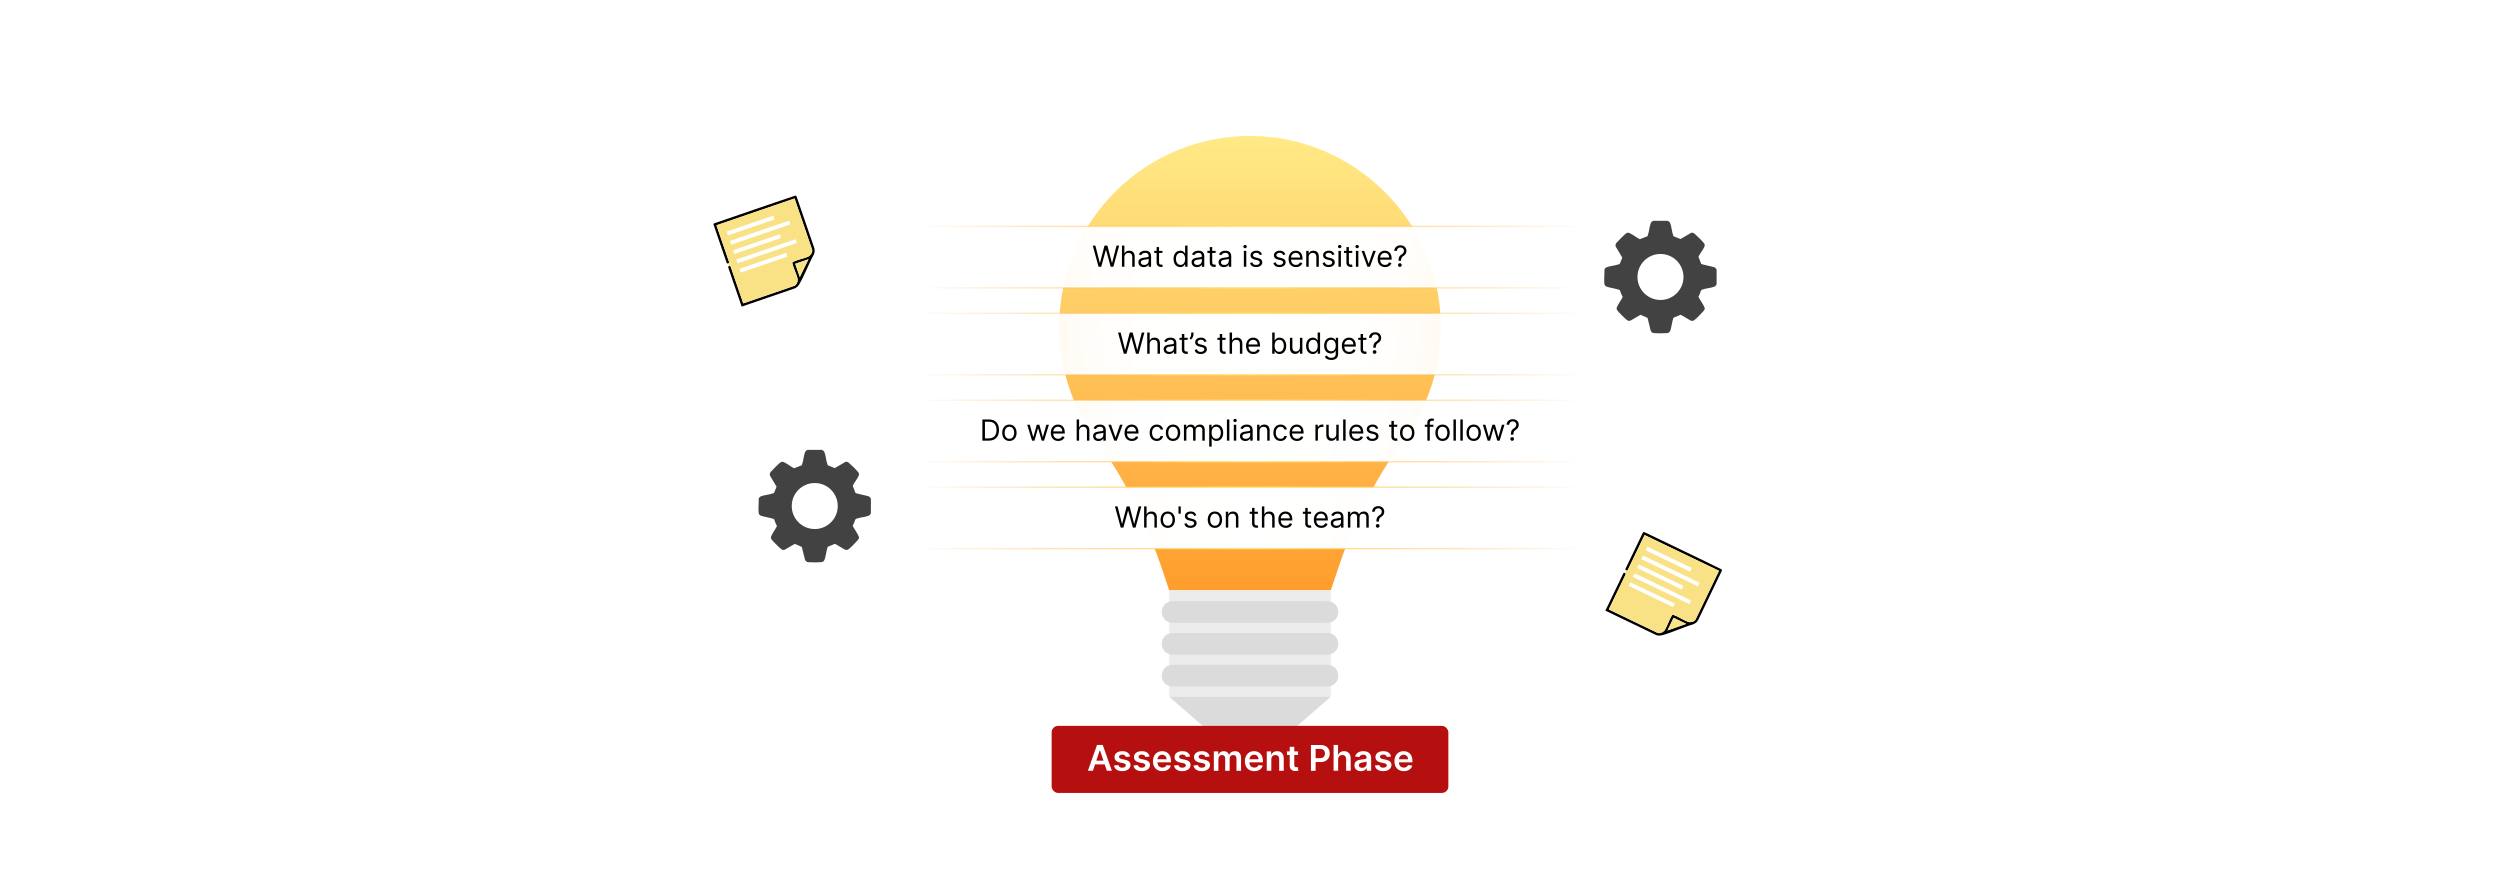 <?xml version="1.0" encoding="UTF-8"?>
<svg id="Layer_1" data-name="Layer 1" xmlns="http://www.w3.org/2000/svg" xmlns:xlink="http://www.w3.org/1999/xlink" viewBox="0 0 860 300">
  <defs>
    <linearGradient id="linear-gradient" x1="430" y1="44.873" x2="430" y2="206.819" gradientUnits="userSpaceOnUse">
      <stop offset="0" stop-color="#ffeb88"/>
      <stop offset="1" stop-color="#ff9b2a"/>
    </linearGradient>
    <radialGradient id="radial-gradient" cx="430" cy="88.446" fx="430" fy="88.446" r="95.968" gradientTransform="translate(-84.251) scale(1.196 1)" gradientUnits="userSpaceOnUse">
      <stop offset="0" stop-color="#fff"/>
      <stop offset=".351" stop-color="#fff" stop-opacity=".992"/>
      <stop offset=".486" stop-color="#fff" stop-opacity=".965"/>
      <stop offset=".585" stop-color="#fff" stop-opacity=".918"/>
      <stop offset=".665" stop-color="#fff" stop-opacity=".85"/>
      <stop offset=".735" stop-color="#fff" stop-opacity=".762"/>
      <stop offset=".796" stop-color="#fff" stop-opacity=".653"/>
      <stop offset=".853" stop-color="#fff" stop-opacity=".524"/>
      <stop offset=".904" stop-color="#fff" stop-opacity=".373"/>
      <stop offset=".952" stop-color="#fff" stop-opacity=".204"/>
      <stop offset=".996" stop-color="#fff" stop-opacity=".021"/>
      <stop offset="1" stop-color="#fff" stop-opacity="0"/>
    </radialGradient>
    <radialGradient id="radial-gradient-2" cx="430" cy="88.446" fx="430" fy="88.446" r="77.134" gradientTransform="translate(-212.519) scale(1.494 1)" gradientUnits="userSpaceOnUse">
      <stop offset="0" stop-color="#ffeb88"/>
      <stop offset="1" stop-color="#ff9b2a" stop-opacity="0"/>
    </radialGradient>
    <radialGradient id="radial-gradient-3" cy="118.353" fy="118.353" xlink:href="#radial-gradient"/>
    <radialGradient id="radial-gradient-4" cy="118.353" fy="118.353" xlink:href="#radial-gradient-2"/>
    <radialGradient id="radial-gradient-5" cy="148.26" fy="148.26" xlink:href="#radial-gradient"/>
    <radialGradient id="radial-gradient-6" cy="148.26" fy="148.26" xlink:href="#radial-gradient-2"/>
    <radialGradient id="radial-gradient-7" cy="178.167" fy="178.167" xlink:href="#radial-gradient"/>
    <radialGradient id="radial-gradient-8" cy="178.167" fy="178.167" xlink:href="#radial-gradient-2"/>
  </defs>
  <rect y="0" width="860" height="300" fill="#fff"/>
  <g>
    <g>
      <g>
        <g>
          <path d="M495.6,110.239c.494,15.362-4.295,29.593-12.687,41.005-9.822,13.355-17.247,28.317-22.503,44.04l-2.602,7.782h-55.615l-2.18-6.521c-5.433-16.249-13.058-31.732-23.134-45.59-7.87-10.824-12.514-24.147-12.514-38.553,0-36.536,29.856-66.107,66.508-65.633,34.905.452,63.605,28.579,64.727,63.469Z" fill="url(#linear-gradient)"/>
          <rect x="402.192" y="203.066" width="55.615" height="36.594" fill="#ececec"/>
          <polygon points="444.636 251.138 415.364 251.138 402.192 239.66 457.808 239.66 444.636 251.138" fill="#dbdbdb"/>
          <path d="M434.539,261.236h-9.077c-5.577,0-10.098-4.521-10.098-10.098h29.273c0,5.577-4.521,10.098-10.098,10.098Z" fill="#cdcdcd"/>
          <path d="M456.657,214.259h-53.314c-2.061,0-3.732-1.671-3.732-3.732h0c0-2.061,1.671-3.732,3.732-3.732h53.314c2.061,0,3.732,1.671,3.732,3.732h0c0,2.061-1.671,3.732-3.732,3.732Z" fill="#dbdbdb"/>
          <path d="M456.657,225.204h-53.314c-2.061,0-3.732-1.671-3.732-3.732h0c0-2.061,1.671-3.732,3.732-3.732h53.314c2.061,0,3.732,1.671,3.732,3.732h0c0,2.061-1.671,3.732-3.732,3.732Z" fill="#dbdbdb"/>
          <path d="M456.657,236.15h-53.314c-2.061,0-3.732-1.671-3.732-3.732h0c0-2.061,1.671-3.732,3.732-3.732h53.314c2.061,0,3.732,1.671,3.732,3.732h0c0,2.061-1.671,3.732-3.732,3.732Z" fill="#dbdbdb"/>
        </g>
        <g>
          <rect x="268.182" y="77.873" width="323.637" height="21.146" fill="url(#radial-gradient)" stroke="url(#radial-gradient-2)" stroke-miterlimit="10" stroke-width=".5"/>
          <g>
            <path d="M375.909,84.485h.896l1.522,5.931h.071l1.55-5.931h.996l1.55,5.931h.071l1.522-5.931h.896l-1.991,7.281h-.91l-1.607-5.803h-.057l-1.607,5.803h-.91l-1.991-7.281Z"/>
            <path d="M386.791,91.767h-.839v-7.281h.839v2.674h.071c.256-.565.747-.925,1.607-.925,1.116,0,1.863.658,1.863,2.062v3.47h-.839v-3.413c0-.867-.477-1.365-1.266-1.365-.829,0-1.437.54-1.437,1.493v3.285Z"/>
            <path d="M391.606,90.217c0-1.252,1.106-1.476,2.119-1.607.996-.128,1.408-.093,1.408-.498v-.028c0-.7-.381-1.109-1.152-1.109-.8,0-1.237.427-1.422.825l-.796-.284c.427-.996,1.365-1.28,2.19-1.28.697,0,2.019.199,2.019,1.935v3.598h-.839v-.739h-.043c-.17.355-.668.867-1.621.867-1.038,0-1.863-.611-1.863-1.678ZM395.133,89.79v-.769c-.143.171-1.095.271-1.451.314-.654.085-1.237.284-1.237.924,0,.583.483.882,1.152.882.996,0,1.536-.668,1.536-1.351Z"/>
            <path d="M399.876,87.017h-1.167v3.186c0,.711.356.825.726.825.185,0,.298-.028.37-.043l.171.754c-.114.043-.313.1-.626.1-.711,0-1.479-.455-1.479-1.408v-3.413h-.825v-.711h.825v-1.309h.839v1.309h1.167v.711Z"/>
            <path d="M403.693,89.051c0-1.722.953-2.816,2.333-2.816,1.066,0,1.394.654,1.579.939h.071v-2.688h.839v7.281h-.81v-.839h-.1c-.185.299-.54.952-1.593.952-1.365,0-2.318-1.095-2.318-2.829ZM407.69,89.036c0-1.223-.54-2.048-1.565-2.048-1.067,0-1.593.895-1.593,2.048,0,1.166.54,2.091,1.593,2.091,1.01,0,1.565-.854,1.565-2.091Z"/>
            <path d="M409.901,90.217c0-1.252,1.105-1.476,2.119-1.607.996-.128,1.408-.093,1.408-.498v-.028c0-.7-.38-1.109-1.152-1.109-.8,0-1.237.427-1.422.825l-.796-.284c.427-.996,1.365-1.28,2.19-1.28.697,0,2.019.199,2.019,1.935v3.598h-.839v-.739h-.043c-.17.355-.668.867-1.621.867-1.038,0-1.863-.611-1.863-1.678ZM413.428,89.79v-.769c-.142.171-1.095.271-1.45.314-.654.085-1.237.284-1.237.924,0,.583.483.882,1.152.882.996,0,1.536-.668,1.536-1.351Z"/>
            <path d="M418.171,87.017h-1.167v3.186c0,.711.355.825.726.825.185,0,.298-.028.37-.043l.17.754c-.113.043-.312.1-.625.1-.711,0-1.479-.455-1.479-1.408v-3.413h-.825v-.711h.825v-1.309h.839v1.309h1.167v.711Z"/>
            <path d="M419.177,90.217c0-1.252,1.105-1.476,2.119-1.607.996-.128,1.408-.093,1.408-.498v-.028c0-.7-.38-1.109-1.152-1.109-.8,0-1.237.427-1.422.825l-.796-.284c.427-.996,1.365-1.28,2.19-1.28.697,0,2.019.199,2.019,1.935v3.598h-.839v-.739h-.043c-.17.355-.668.867-1.621.867-1.038,0-1.863-.611-1.863-1.678ZM422.703,89.79v-.769c-.142.171-1.095.271-1.45.314-.654.085-1.237.284-1.237.924,0,.583.483.882,1.152.882.996,0,1.536-.668,1.536-1.351Z"/>
            <path d="M427.713,84.827c0-.314.271-.569.597-.569.327,0,.598.256.598.569,0,.312-.271.568-.598.568-.327,0-.597-.256-.597-.568ZM427.884,86.306h.839v5.461h-.839v-5.461Z"/>
            <path d="M433.371,87.742c-.146-.377-.448-.782-1.181-.782-.669,0-1.166.341-1.166.81,0,.42.292.637.939.796l.81.199c.975.238,1.451.719,1.451,1.48,0,.942-.865,1.635-2.134,1.635-1.116,0-1.881-.494-2.076-1.422l.796-.199c.149.587.58.882,1.265.882.783,0,1.28-.384,1.28-.853,0-.377-.26-.641-.81-.769l-.91-.213c-1.002-.235-1.451-.74-1.451-1.493,0-.925.854-1.579,2.005-1.579,1.081,0,1.671.519,1.935,1.294l-.754.214Z"/>
            <path d="M441.41,87.742c-.144-.377-.447-.782-1.18-.782-.668,0-1.166.341-1.166.81,0,.42.291.637.939.796l.81.199c.974.238,1.45.719,1.45,1.48,0,.942-.863,1.635-2.133,1.635-1.116,0-1.881-.494-2.076-1.422l.797-.199c.148.587.578.882,1.266.882.781,0,1.279-.384,1.279-.853,0-.377-.26-.641-.81-.769l-.91-.213c-1.002-.235-1.451-.74-1.451-1.493,0-.925.854-1.579,2.006-1.579,1.08,0,1.671.519,1.934,1.294l-.754.214Z"/>
            <path d="M443.268,89.079c0-1.679.981-2.845,2.46-2.845,1.138,0,2.347.697,2.347,2.731v.355h-3.965c.039,1.17.719,1.807,1.703,1.807.658,0,1.152-.285,1.365-.854l.81.228c-.256.825-1.066,1.379-2.176,1.379-1.578,0-2.545-1.123-2.545-2.801ZM447.221,88.596c0-.925-.583-1.607-1.493-1.607-.96,0-1.56.757-1.618,1.607h3.111Z"/>
            <path d="M450.185,91.767h-.838v-5.461h.81v.854h.07c.256-.555.768-.925,1.593-.925,1.106,0,1.849.669,1.849,2.062v3.47h-.839v-3.413c0-.856-.473-1.365-1.251-1.365-.804,0-1.395.54-1.395,1.493v3.285Z"/>
            <path d="M458.315,87.742c-.146-.377-.448-.782-1.181-.782-.669,0-1.166.341-1.166.81,0,.42.292.637.939.796l.81.199c.975.238,1.451.719,1.451,1.48,0,.942-.865,1.635-2.134,1.635-1.116,0-1.881-.494-2.076-1.422l.796-.199c.149.587.58.882,1.266.882.783,0,1.28-.384,1.28-.853,0-.377-.26-.641-.81-.769l-.91-.213c-1.003-.235-1.45-.74-1.45-1.493,0-.925.854-1.579,2.005-1.579,1.081,0,1.671.519,1.935,1.294l-.754.214Z"/>
            <path d="M460.256,84.827c0-.314.271-.569.598-.569.326,0,.598.256.598.569,0,.312-.272.568-.598.568-.327,0-.598-.256-.598-.568ZM460.427,86.306h.839v5.461h-.839v-5.461Z"/>
            <path d="M465.174,87.017h-1.166v3.186c0,.711.355.825.726.825.185,0,.299-.028.37-.043l.17.754c-.113.043-.312.1-.625.1-.712,0-1.48-.455-1.48-1.408v-3.413h-.825v-.711h.825v-1.309h.839v1.309h1.166v.711Z"/>
            <path d="M466.265,84.827c0-.314.27-.569.597-.569s.598.256.598.569c0,.312-.271.568-.598.568s-.597-.256-.597-.568ZM466.435,86.306h.84v5.461h-.84v-5.461Z"/>
            <path d="M471.253,91.767h-.854l-2.019-5.461h.91l1.507,4.352h.057l1.508-4.352h.91l-2.019,5.461Z"/>
            <path d="M473.921,89.079c0-1.679.981-2.845,2.461-2.845,1.138,0,2.346.697,2.346,2.731v.355h-3.964c.039,1.17.718,1.807,1.703,1.807.657,0,1.152-.285,1.365-.854l.81.228c-.256.825-1.066,1.379-2.176,1.379-1.578,0-2.546-1.123-2.546-2.801ZM477.875,88.596c0-.925-.583-1.607-1.493-1.607-.96,0-1.562.757-1.618,1.607h3.111Z"/>
            <path d="M481.096,89.676c.011-1.355.427-1.767,1.123-2.189.416-.253.739-.658.739-1.224,0-.696-.54-1.138-1.208-1.138-.584,0-1.17.342-1.224,1.181h-.895c.053-1.209.967-1.92,2.119-1.92,1.251,0,2.062.81,2.062,1.92,0,.786-.37,1.333-.995,1.714-.626.391-.854.774-.868,1.656v.043h-.853v-.043ZM480.91,91.184c0-.352.288-.64.641-.64.352,0,.64.288.64.64s-.288.64-.64.64c-.352,0-.641-.288-.641-.64Z"/>
          </g>
        </g>
        <g>
          <rect x="268.182" y="107.78" width="323.637" height="21.146" fill="url(#radial-gradient-3)" stroke="url(#radial-gradient-4)" stroke-miterlimit="10" stroke-width=".5"/>
          <g>
            <path d="M384.603,114.393h.896l1.522,5.931h.071l1.55-5.931h.996l1.55,5.931h.071l1.522-5.931h.896l-1.991,7.281h-.91l-1.607-5.803h-.057l-1.607,5.803h-.91l-1.991-7.281Z"/>
            <path d="M395.485,121.674h-.839v-7.281h.839v2.674h.071c.256-.565.747-.925,1.607-.925,1.116,0,1.863.658,1.863,2.062v3.47h-.839v-3.413c0-.867-.477-1.365-1.266-1.365-.829,0-1.437.54-1.437,1.493v3.285Z"/>
            <path d="M400.299,120.124c0-1.252,1.106-1.476,2.119-1.607.996-.128,1.408-.093,1.408-.498v-.028c0-.7-.381-1.109-1.152-1.109-.8,0-1.237.427-1.422.825l-.796-.284c.427-.996,1.365-1.28,2.19-1.28.697,0,2.019.199,2.019,1.935v3.598h-.839v-.739h-.043c-.17.355-.668.867-1.621.867-1.038,0-1.863-.611-1.863-1.678ZM403.826,119.697v-.769c-.143.171-1.095.271-1.451.314-.654.085-1.237.284-1.237.924,0,.583.483.882,1.152.882.996,0,1.536-.668,1.536-1.351Z"/>
            <path d="M408.569,116.924h-1.167v3.186c0,.711.356.825.726.825.185,0,.298-.028.37-.043l.171.754c-.114.043-.313.1-.626.1-.711,0-1.479-.455-1.479-1.408v-3.413h-.825v-.711h.825v-1.309h.839v1.309h1.167v.711Z"/>
            <path d="M410.57,115.032c0,.583-.327,1.337-.896,1.792l-.455-.369c.299-.427.555-.882.555-1.408v-.654h.796v.64Z"/>
            <path d="M414.309,117.649c-.145-.377-.448-.782-1.18-.782-.668,0-1.167.341-1.167.81,0,.42.292.637.939.796l.81.199c.974.238,1.451.719,1.451,1.48,0,.942-.864,1.635-2.133,1.635-1.116,0-1.881-.494-2.076-1.422l.796-.199c.149.587.579.882,1.266.882.782,0,1.28-.384,1.28-.853,0-.377-.26-.641-.81-.769l-.91-.213c-1.002-.235-1.451-.74-1.451-1.493,0-.925.854-1.579,2.005-1.579,1.081,0,1.671.519,1.934,1.294l-.754.214Z"/>
            <path d="M421.609,116.924h-1.167v3.186c0,.711.355.825.726.825.185,0,.298-.028.37-.043l.17.754c-.113.043-.312.1-.625.1-.711,0-1.479-.455-1.479-1.408v-3.413h-.825v-.711h.825v-1.309h.839v1.309h1.167v.711Z"/>
            <path d="M423.823,121.674h-.839v-7.281h.839v2.674h.071c.256-.565.747-.925,1.607-.925,1.116,0,1.863.658,1.863,2.062v3.47h-.839v-3.413c0-.867-.477-1.365-1.266-1.365-.829,0-1.437.54-1.437,1.493v3.285Z"/>
            <path d="M428.637,118.986c0-1.679.981-2.845,2.461-2.845,1.137,0,2.346.697,2.346,2.731v.355h-3.964c.039,1.17.718,1.807,1.703,1.807.657,0,1.151-.285,1.365-.854l.81.228c-.256.825-1.066,1.379-2.176,1.379-1.579,0-2.546-1.123-2.546-2.801ZM432.59,118.503c0-.925-.582-1.607-1.492-1.607-.96,0-1.561.757-1.618,1.607h3.11Z"/>
            <path d="M437.643,114.393h.84v2.688h.07c.185-.284.512-.939,1.579-.939,1.38,0,2.332,1.095,2.332,2.816,0,1.734-.952,2.829-2.317,2.829-1.053,0-1.408-.653-1.594-.952h-.1v.839h-.81v-7.281ZM440.032,121.034c1.052,0,1.593-.925,1.593-2.091,0-1.152-.526-2.048-1.593-2.048-1.024,0-1.565.825-1.565,2.048,0,1.237.555,2.091,1.565,2.091Z"/>
            <path d="M447.178,116.213h.84v5.461h-.84v-.925h-.057c-.256.555-.796.996-1.621.996-1.023,0-1.764-.669-1.764-2.062v-3.47h.84v3.413c0,.796.497,1.309,1.194,1.309.626,0,1.407-.47,1.407-1.493v-3.228Z"/>
            <path d="M449.29,118.958c0-1.722.953-2.816,2.333-2.816,1.066,0,1.393.654,1.578.939h.071v-2.688h.839v7.281h-.81v-.839h-.1c-.185.299-.541.952-1.593.952-1.365,0-2.318-1.095-2.318-2.829ZM453.287,118.943c0-1.223-.541-2.048-1.565-2.048-1.067,0-1.594.895-1.594,2.048,0,1.166.541,2.091,1.594,2.091,1.01,0,1.565-.854,1.565-2.091Z"/>
            <path d="M455.726,122.74l.668-.469c.224.302.573.824,1.565.824.882,0,1.522-.412,1.522-1.322v-1.109h-.071c-.185.299-.525.925-1.592.925-1.323,0-2.318-.968-2.318-2.674,0-1.679.953-2.773,2.332-2.773,1.066,0,1.408.654,1.593.939h.085v-.867h.81v5.617c0,1.408-1.052,2.006-2.36,2.006-1.22,0-1.892-.523-2.232-1.096ZM459.494,118.9c0-1.18-.541-2.005-1.565-2.005-1.066,0-1.593.895-1.593,2.005,0,1.138.54,1.935,1.593,1.935,1.01,0,1.565-.726,1.565-1.935Z"/>
            <path d="M461.592,118.986c0-1.679.981-2.845,2.46-2.845,1.138,0,2.347.697,2.347,2.731v.355h-3.965c.039,1.17.719,1.807,1.703,1.807.658,0,1.152-.285,1.365-.854l.81.228c-.256.825-1.066,1.379-2.176,1.379-1.578,0-2.545-1.123-2.545-2.801ZM465.545,118.503c0-.925-.583-1.607-1.493-1.607-.96,0-1.56.757-1.618,1.607h3.111Z"/>
            <path d="M470.046,116.924h-1.166v3.186c0,.711.355.825.726.825.185,0,.299-.028.369-.043l.171.754c-.113.043-.312.1-.626.1-.711,0-1.478-.455-1.478-1.408v-3.413h-.825v-.711h.825v-1.309h.839v1.309h1.166v.711Z"/>
            <path d="M472.403,119.583c.011-1.355.427-1.767,1.123-2.189.416-.253.739-.658.739-1.224,0-.696-.54-1.138-1.208-1.138-.583,0-1.17.342-1.224,1.181h-.895c.053-1.209.967-1.92,2.119-1.92,1.251,0,2.062.81,2.062,1.92,0,.786-.369,1.333-.995,1.714-.626.391-.854.774-.868,1.656v.043h-.853v-.043ZM472.218,121.091c0-.352.288-.64.641-.64.352,0,.64.288.64.64s-.288.64-.64.64c-.352,0-.641-.288-.641-.64Z"/>
          </g>
        </g>
        <g>
          <rect x="268.182" y="137.687" width="323.637" height="21.146" fill="url(#radial-gradient-5)" stroke="url(#radial-gradient-6)" stroke-miterlimit="10" stroke-width=".5"/>
          <g>
            <path d="M337.941,151.58v-7.281h2.346c2.119,0,3.371,1.365,3.371,3.626,0,2.275-1.252,3.655-3.47,3.655h-2.247ZM340.131,150.798c1.806,0,2.673-1.095,2.673-2.873,0-1.763-.867-2.844-2.574-2.844h-1.408v5.717h1.308Z"/>
            <path d="M344.759,148.878c0-1.706.996-2.83,2.475-2.83s2.475,1.124,2.475,2.83c0,1.692-.996,2.815-2.475,2.815s-2.475-1.123-2.475-2.815ZM348.869,148.878c0-1.095-.512-2.076-1.636-2.076s-1.635.981-1.635,2.076.512,2.062,1.635,2.062,1.636-.968,1.636-2.062Z"/>
            <path d="M353.367,146.119h.882l1.18,4.181h.057l1.166-4.181h.896l1.152,4.167h.057l1.181-4.167h.881l-1.664,5.461h-.825l-1.195-4.195h-.085l-1.194,4.195h-.825l-1.664-5.461Z"/>
            <path d="M361.478,148.893c0-1.679.981-2.845,2.46-2.845,1.138,0,2.347.697,2.347,2.731v.355h-3.964c.039,1.17.718,1.807,1.703,1.807.658,0,1.152-.285,1.365-.854l.81.228c-.256.825-1.066,1.379-2.176,1.379-1.579,0-2.546-1.123-2.546-2.801ZM365.431,148.409c0-.925-.583-1.607-1.493-1.607-.96,0-1.56.757-1.618,1.607h3.111Z"/>
            <path d="M371.209,151.58h-.839v-7.281h.839v2.674h.071c.256-.565.747-.925,1.607-.925,1.116,0,1.863.658,1.863,2.062v3.47h-.839v-3.413c0-.867-.477-1.365-1.266-1.365-.829,0-1.437.54-1.437,1.493v3.285Z"/>
            <path d="M376.023,150.03c0-1.252,1.105-1.476,2.119-1.607.996-.128,1.408-.093,1.408-.498v-.028c0-.7-.38-1.109-1.152-1.109-.8,0-1.237.427-1.422.825l-.796-.284c.427-.996,1.365-1.28,2.19-1.28.697,0,2.019.199,2.019,1.935v3.598h-.839v-.739h-.043c-.17.355-.668.867-1.621.867-1.038,0-1.863-.611-1.863-1.678ZM379.55,149.603v-.769c-.142.171-1.095.271-1.45.314-.654.085-1.237.284-1.237.924,0,.583.483.882,1.152.882.996,0,1.536-.668,1.536-1.351Z"/>
            <path d="M384.166,151.58h-.853l-2.019-5.461h.91l1.507,4.352h.057l1.507-4.352h.91l-2.019,5.461Z"/>
            <path d="M386.833,148.893c0-1.679.981-2.845,2.46-2.845,1.138,0,2.347.697,2.347,2.731v.355h-3.964c.039,1.17.718,1.807,1.703,1.807.658,0,1.152-.285,1.365-.854l.81.228c-.256.825-1.066,1.379-2.176,1.379-1.579,0-2.545-1.123-2.545-2.801ZM390.786,148.409c0-.925-.583-1.607-1.493-1.607-.96,0-1.56.757-1.618,1.607h3.111Z"/>
            <path d="M395.47,148.878c0-1.664.981-2.83,2.46-2.83,1.152,0,2.019.683,2.162,1.707h-.839c-.128-.498-.569-.953-1.309-.953-.981,0-1.635.81-1.635,2.048,0,1.266.64,2.091,1.635,2.091.654,0,1.152-.355,1.309-.953h.839c-.142.967-.939,1.706-2.147,1.706-1.536,0-2.474-1.18-2.474-2.815Z"/>
            <path d="M401.052,148.878c0-1.706.995-2.83,2.474-2.83s2.475,1.124,2.475,2.83c0,1.692-.996,2.815-2.475,2.815s-2.474-1.123-2.474-2.815ZM405.162,148.878c0-1.095-.512-2.076-1.636-2.076s-1.635.981-1.635,2.076.512,2.062,1.635,2.062,1.636-.968,1.636-2.062Z"/>
            <path d="M407.273,146.119h.81v.854h.071c.228-.583.753-.925,1.464-.925.718,0,1.195.342,1.465.925h.057c.281-.565.853-.925,1.635-.925.974,0,1.664.594,1.664,1.877v3.655h-.839v-3.655c0-.807-.512-1.123-1.109-1.123-.768,0-1.209.519-1.209,1.223v3.556h-.853v-3.74c0-.622-.445-1.038-1.081-1.038-.654,0-1.237.565-1.237,1.365v3.413h-.839v-5.461Z"/>
            <path d="M415.967,146.119h.81v.867h.1c.185-.284.512-.939,1.579-.939,1.379,0,2.332,1.095,2.332,2.816,0,1.734-.953,2.829-2.318,2.829-1.053,0-1.408-.653-1.593-.952h-.071v2.887h-.839v-7.509ZM418.356,150.94c1.052,0,1.593-.925,1.593-2.091,0-1.152-.526-2.048-1.593-2.048-1.024,0-1.565.825-1.565,2.048,0,1.237.555,2.091,1.565,2.091Z"/>
            <path d="M422.899,151.58h-.839v-7.281h.839v7.281Z"/>
            <path d="M424.262,144.641c0-.314.271-.569.598-.569.327,0,.597.256.597.569,0,.312-.271.568-.597.568-.327,0-.598-.256-.598-.568ZM424.433,146.119h.839v5.461h-.839v-5.461Z"/>
            <path d="M426.549,150.03c0-1.252,1.105-1.476,2.119-1.607.996-.128,1.408-.093,1.408-.498v-.028c0-.7-.38-1.109-1.152-1.109-.8,0-1.237.427-1.422.825l-.796-.284c.427-.996,1.365-1.28,2.19-1.28.697,0,2.019.199,2.019,1.935v3.598h-.839v-.739h-.043c-.17.355-.668.867-1.621.867-1.038,0-1.863-.611-1.863-1.678ZM430.075,149.603v-.769c-.142.171-1.095.271-1.45.314-.654.085-1.237.284-1.237.924,0,.583.483.882,1.152.882.996,0,1.536-.668,1.536-1.351Z"/>
            <path d="M433.283,151.58h-.839v-5.461h.81v.854h.071c.256-.555.768-.925,1.593-.925,1.105,0,1.849.669,1.849,2.062v3.47h-.84v-3.413c0-.856-.473-1.365-1.251-1.365-.804,0-1.394.54-1.394,1.493v3.285Z"/>
            <path d="M438.04,148.878c0-1.664.981-2.83,2.46-2.83,1.152,0,2.019.683,2.162,1.707h-.839c-.128-.498-.569-.953-1.309-.953-.981,0-1.636.81-1.636,2.048,0,1.266.641,2.091,1.636,2.091.654,0,1.151-.355,1.309-.953h.839c-.143.967-.939,1.706-2.147,1.706-1.536,0-2.475-1.18-2.475-2.815Z"/>
            <path d="M443.623,148.893c0-1.679.981-2.845,2.46-2.845,1.138,0,2.347.697,2.347,2.731v.355h-3.965c.039,1.17.719,1.807,1.703,1.807.658,0,1.152-.285,1.365-.854l.81.228c-.256.825-1.066,1.379-2.176,1.379-1.578,0-2.545-1.123-2.545-2.801ZM447.576,148.409c0-.925-.583-1.607-1.493-1.607-.96,0-1.56.757-1.618,1.607h3.111Z"/>
            <path d="M452.516,146.119h.81v.825h.057c.199-.541.768-.91,1.422-.91.125,0,.345.007.441.014v.854c-.058-.015-.289-.057-.513-.057-.796,0-1.38.54-1.38,1.279v3.456h-.838v-5.461Z"/>
            <path d="M459.678,146.119h.84v5.461h-.84v-.925h-.057c-.256.555-.796.996-1.621.996-1.023,0-1.764-.669-1.764-2.062v-3.47h.84v3.413c0,.796.497,1.309,1.194,1.309.626,0,1.407-.47,1.407-1.493v-3.228Z"/>
            <path d="M462.885,151.58h-.838v-7.281h.838v7.281Z"/>
            <path d="M464.162,148.893c0-1.679.981-2.845,2.461-2.845,1.138,0,2.346.697,2.346,2.731v.355h-3.964c.039,1.17.718,1.807,1.703,1.807.657,0,1.151-.285,1.365-.854l.81.228c-.256.825-1.066,1.379-2.176,1.379-1.579,0-2.546-1.123-2.546-2.801ZM468.116,148.409c0-.925-.583-1.607-1.493-1.607-.96,0-1.562.757-1.618,1.607h3.111Z"/>
            <path d="M473.357,147.556c-.146-.377-.448-.782-1.181-.782-.669,0-1.166.341-1.166.81,0,.42.291.637.939.796l.81.199c.974.238,1.45.719,1.45,1.48,0,.942-.863,1.635-2.133,1.635-1.116,0-1.881-.494-2.076-1.422l.796-.199c.149.587.58.882,1.266.882.782,0,1.28-.384,1.28-.853,0-.377-.26-.641-.81-.769l-.91-.213c-1.003-.235-1.45-.74-1.45-1.493,0-.925.853-1.579,2.005-1.579,1.081,0,1.671.519,1.934,1.294l-.753.214Z"/>
            <path d="M480.656,146.83h-1.166v3.186c0,.711.355.825.726.825.185,0,.299-.028.37-.043l.17.754c-.113.043-.312.1-.625.1-.712,0-1.48-.455-1.48-1.408v-3.413h-.825v-.711h.825v-1.309h.839v1.309h1.166v.711Z"/>
            <path d="M481.606,148.878c0-1.706.996-2.83,2.475-2.83,1.48,0,2.475,1.124,2.475,2.83,0,1.692-.995,2.815-2.475,2.815-1.478,0-2.475-1.123-2.475-2.815ZM485.716,148.878c0-1.095-.512-2.076-1.636-2.076-1.123,0-1.636.981-1.636,2.076s.513,2.062,1.636,2.062c1.124,0,1.636-.968,1.636-2.062Z"/>
            <path d="M493.072,146.83h-1.224v4.75h-.839v-4.75h-.882v-.711h.882v-.754c0-.939.754-1.408,1.536-1.408.412,0,.668.086.796.143l-.241.726c-.086-.028-.228-.086-.47-.086-.555,0-.782.285-.782.825v.555h1.224v.711Z"/>
            <path d="M493.765,148.878c0-1.706.996-2.83,2.475-2.83,1.48,0,2.475,1.124,2.475,2.83,0,1.692-.995,2.815-2.475,2.815-1.478,0-2.475-1.123-2.475-2.815ZM497.875,148.878c0-1.095-.512-2.076-1.636-2.076-1.123,0-1.636.981-1.636,2.076s.513,2.062,1.636,2.062c1.124,0,1.636-.968,1.636-2.062Z"/>
            <path d="M500.826,151.58h-.84v-7.281h.84v7.281Z"/>
            <path d="M503.198,151.58h-.84v-7.281h.84v7.281Z"/>
            <path d="M504.475,148.878c0-1.706.996-2.83,2.475-2.83,1.48,0,2.475,1.124,2.475,2.83,0,1.692-.995,2.815-2.475,2.815-1.478,0-2.475-1.123-2.475-2.815ZM508.585,148.878c0-1.095-.512-2.076-1.636-2.076-1.123,0-1.636.981-1.636,2.076s.513,2.062,1.636,2.062c1.124,0,1.636-.968,1.636-2.062Z"/>
            <path d="M510.086,146.119h.881l1.181,4.181h.057l1.166-4.181h.896l1.151,4.167h.058l1.18-4.167h.882l-1.664,5.461h-.824l-1.194-4.195h-.086l-1.194,4.195h-.825l-1.663-5.461Z"/>
            <path d="M519.732,149.489c.011-1.355.427-1.767,1.123-2.189.416-.253.739-.658.739-1.224,0-.696-.54-1.138-1.208-1.138-.584,0-1.17.342-1.224,1.181h-.895c.053-1.209.967-1.92,2.119-1.92,1.251,0,2.062.81,2.062,1.92,0,.786-.37,1.333-.995,1.714-.626.391-.854.774-.868,1.656v.043h-.853v-.043ZM519.547,150.997c0-.352.288-.64.641-.64.352,0,.64.288.64.64s-.288.64-.64.64c-.352,0-.641-.288-.641-.64Z"/>
          </g>
        </g>
        <g>
          <rect x="268.182" y="167.594" width="323.637" height="21.146" fill="url(#radial-gradient-7)" stroke="url(#radial-gradient-8)" stroke-miterlimit="10" stroke-width=".5"/>
          <g>
            <path d="M383.537,174.206h.896l1.522,5.931h.071l1.55-5.931h.996l1.55,5.931h.071l1.522-5.931h.896l-1.991,7.281h-.91l-1.607-5.803h-.057l-1.607,5.803h-.91l-1.991-7.281Z"/>
            <path d="M394.419,181.487h-.839v-7.281h.839v2.674h.071c.256-.565.747-.925,1.607-.925,1.116,0,1.863.658,1.863,2.062v3.47h-.839v-3.413c0-.867-.477-1.365-1.266-1.365-.829,0-1.437.54-1.437,1.493v3.285Z"/>
            <path d="M399.233,178.785c0-1.706.996-2.83,2.475-2.83s2.475,1.124,2.475,2.83c0,1.692-.996,2.815-2.475,2.815s-2.475-1.123-2.475-2.815ZM403.344,178.785c0-1.095-.512-2.076-1.636-2.076s-1.635.981-1.635,2.076.512,2.062,1.635,2.062,1.636-.968,1.636-2.062Z"/>
            <path d="M406.181,176.709h-.782v-2.503h.782v2.503Z"/>
            <path d="M410.786,177.463c-.145-.377-.448-.782-1.18-.782-.668,0-1.166.341-1.166.81,0,.42.291.637.939.796l.81.199c.974.238,1.451.719,1.451,1.48,0,.942-.864,1.635-2.133,1.635-1.116,0-1.881-.494-2.076-1.422l.796-.199c.149.587.579.882,1.266.882.782,0,1.28-.384,1.28-.853,0-.377-.26-.641-.81-.769l-.91-.213c-1.002-.235-1.451-.74-1.451-1.493,0-.925.854-1.579,2.005-1.579,1.081,0,1.671.519,1.934,1.294l-.754.214Z"/>
            <path d="M415.455,178.785c0-1.706.995-2.83,2.474-2.83s2.475,1.124,2.475,2.83c0,1.692-.996,2.815-2.475,2.815s-2.474-1.123-2.474-2.815ZM419.565,178.785c0-1.095-.512-2.076-1.636-2.076s-1.635.981-1.635,2.076.512,2.062,1.635,2.062,1.636-.968,1.636-2.062Z"/>
            <path d="M422.516,181.487h-.839v-5.461h.81v.854h.071c.256-.555.768-.925,1.593-.925,1.106,0,1.849.669,1.849,2.062v3.47h-.839v-3.413c0-.856-.473-1.365-1.252-1.365-.803,0-1.394.54-1.394,1.493v3.285Z"/>
            <path d="M432.717,176.737h-1.166v3.186c0,.711.355.825.725.825.185,0,.299-.028.37-.043l.171.754c-.114.043-.312.1-.626.1-.711,0-1.479-.455-1.479-1.408v-3.413h-.825v-.711h.825v-1.309h.839v1.309h1.166v.711Z"/>
            <path d="M434.931,181.487h-.839v-7.281h.839v2.674h.071c.256-.565.746-.925,1.607-.925,1.115,0,1.862.658,1.862,2.062v3.47h-.839v-3.413c0-.867-.477-1.365-1.266-1.365-.828,0-1.437.54-1.437,1.493v3.285Z"/>
            <path d="M439.745,178.8c0-1.679.981-2.845,2.46-2.845,1.138,0,2.347.697,2.347,2.731v.355h-3.964c.039,1.17.718,1.807,1.703,1.807.657,0,1.151-.285,1.365-.854l.81.228c-.256.825-1.066,1.379-2.176,1.379-1.579,0-2.546-1.123-2.546-2.801ZM443.698,178.316c0-.925-.583-1.607-1.493-1.607-.96,0-1.56.757-1.617,1.607h3.11Z"/>
            <path d="M451.012,176.737h-1.166v3.186c0,.711.355.825.726.825.185,0,.298-.028.37-.043l.17.754c-.113.043-.312.1-.625.1-.711,0-1.48-.455-1.48-1.408v-3.413h-.825v-.711h.825v-1.309h.839v1.309h1.166v.711Z"/>
            <path d="M451.961,178.8c0-1.679.981-2.845,2.46-2.845,1.138,0,2.347.697,2.347,2.731v.355h-3.965c.039,1.17.719,1.807,1.703,1.807.658,0,1.152-.285,1.365-.854l.81.228c-.256.825-1.066,1.379-2.176,1.379-1.578,0-2.545-1.123-2.545-2.801ZM455.914,178.316c0-.925-.583-1.607-1.493-1.607-.96,0-1.56.757-1.618,1.607h3.111Z"/>
            <path d="M457.784,179.938c0-1.252,1.106-1.476,2.119-1.607.995-.128,1.408-.093,1.408-.498v-.028c0-.7-.381-1.109-1.152-1.109-.8,0-1.237.427-1.422.825l-.796-.284c.426-.996,1.365-1.28,2.189-1.28.697,0,2.019.199,2.019,1.935v3.598h-.839v-.739h-.043c-.171.355-.669.867-1.621.867-1.038,0-1.863-.611-1.863-1.678ZM461.312,179.511v-.769c-.143.171-1.095.271-1.45.314-.654.085-1.238.284-1.238.924,0,.583.484.882,1.152.882.996,0,1.536-.668,1.536-1.351Z"/>
            <path d="M463.68,176.026h.81v.854h.071c.228-.583.754-.925,1.465-.925.718,0,1.194.342,1.465.925h.057c.28-.565.854-.925,1.636-.925.974,0,1.663.594,1.663,1.877v3.655h-.839v-3.655c0-.807-.512-1.123-1.109-1.123-.768,0-1.209.519-1.209,1.223v3.556h-.853v-3.74c0-.622-.444-1.038-1.081-1.038-.654,0-1.237.565-1.237,1.365v3.413h-.839v-5.461Z"/>
            <path d="M473.469,179.397c.011-1.355.427-1.767,1.123-2.189.416-.253.739-.658.739-1.224,0-.696-.54-1.138-1.208-1.138-.584,0-1.17.342-1.224,1.181h-.895c.053-1.209.967-1.92,2.119-1.92,1.251,0,2.062.81,2.062,1.92,0,.786-.37,1.333-.995,1.714-.626.391-.854.774-.868,1.656v.043h-.853v-.043ZM473.283,180.904c0-.352.288-.64.641-.64.352,0,.64.288.64.64s-.288.64-.64.64c-.352,0-.641-.288-.641-.64Z"/>
          </g>
        </g>
      </g>
      <g>
        <rect x="361.764" y="249.706" width="136.471" height="23.061" rx="2.221" ry="2.221" fill="#b50f0f"/>
        <g>
          <path d="M374.243,265.144l3.124-8.875h1.985l3.129,8.875h-1.716l-.737-2.189h-3.336l-.732,2.189h-1.716ZM379.595,261.664l-1.2-3.574h-.069l-1.201,3.574h2.47Z" fill="#fff"/>
          <path d="M387.319,260.403c-.121-.439-.502-.832-1.226-.832-.654,0-1.153.311-1.148.763-.004.386.264.619.94.771l1.135.242c1.257.273,1.868.854,1.872,1.803-.004,1.262-1.179,2.123-2.843,2.123-1.634,0-2.661-.723-2.856-1.945l1.53-.146c.134.598.603.909,1.322.909.745,0,1.239-.343,1.239-.798,0-.377-.286-.623-.897-.758l-1.135-.238c-1.278-.264-1.877-.906-1.872-1.877-.004-1.23,1.088-2.019,2.691-2.019,1.56,0,2.461.721,2.678,1.847l-1.43.156Z" fill="#fff"/>
          <path d="M394.026,260.403c-.121-.439-.502-.832-1.226-.832-.655,0-1.153.311-1.148.763-.004.386.264.619.94.771l1.135.242c1.257.273,1.868.854,1.872,1.803-.004,1.262-1.179,2.123-2.843,2.123-1.634,0-2.661-.723-2.856-1.945l1.53-.146c.134.598.603.909,1.322.909.746,0,1.239-.343,1.239-.798,0-.377-.286-.623-.897-.758l-1.135-.238c-1.278-.264-1.877-.906-1.872-1.877-.004-1.23,1.087-2.019,2.691-2.019,1.56,0,2.461.721,2.678,1.847l-1.43.156Z" fill="#fff"/>
          <path d="M396.617,261.856c0-2.055,1.244-3.455,3.15-3.455,1.638,0,3.042,1.027,3.042,3.363v.481h-4.637c.013,1.14.685,1.808,1.699,1.808.676,0,1.196-.295,1.409-.859l1.464.166c-.277,1.156-1.343,1.914-2.894,1.914-2.006,0-3.233-1.33-3.233-3.418ZM401.306,261.188c-.009-.906-.616-1.565-1.517-1.565-.935,0-1.564.715-1.612,1.565h3.129Z" fill="#fff"/>
          <path d="M407.975,260.403c-.121-.439-.502-.832-1.226-.832-.654,0-1.153.311-1.148.763-.004.386.264.619.94.771l1.135.242c1.257.273,1.868.854,1.872,1.803-.004,1.262-1.179,2.123-2.843,2.123-1.634,0-2.661-.723-2.856-1.945l1.53-.146c.134.598.603.909,1.322.909.745,0,1.239-.343,1.239-.798,0-.377-.286-.623-.897-.758l-1.135-.238c-1.278-.264-1.877-.906-1.872-1.877-.004-1.23,1.088-2.019,2.691-2.019,1.56,0,2.461.721,2.678,1.847l-1.43.156Z" fill="#fff"/>
          <path d="M414.683,260.403c-.121-.439-.502-.832-1.226-.832-.655,0-1.153.311-1.148.763-.004.386.264.619.94.771l1.135.242c1.257.273,1.868.854,1.872,1.803-.004,1.262-1.179,2.123-2.843,2.123-1.634,0-2.661-.723-2.856-1.945l1.53-.146c.134.598.603.909,1.322.909.746,0,1.239-.343,1.239-.798,0-.377-.286-.623-.897-.758l-1.135-.238c-1.278-.264-1.877-.906-1.872-1.877-.004-1.23,1.087-2.019,2.691-2.019,1.56,0,2.461.721,2.678,1.847l-1.43.156Z" fill="#fff"/>
          <path d="M417.56,258.488h1.499v1.131h.078c.277-.759.945-1.219,1.837-1.219.897,0,1.543.465,1.798,1.219h.069c.295-.741,1.032-1.219,1.998-1.219,1.222,0,2.08.789,2.08,2.275v4.469h-1.573v-4.226c0-.823-.502-1.196-1.135-1.196-.758,0-1.205.519-1.205,1.27v4.152h-1.539v-4.291c0-.684-.455-1.131-1.118-1.131-.676,0-1.222.555-1.222,1.374v4.048h-1.568v-6.656Z" fill="#fff"/>
          <path d="M428.241,261.856c0-2.055,1.244-3.455,3.15-3.455,1.638,0,3.042,1.027,3.042,3.363v.481h-4.637c.013,1.14.685,1.808,1.699,1.808.676,0,1.195-.295,1.408-.859l1.465.166c-.277,1.156-1.344,1.914-2.896,1.914-2.006,0-3.232-1.33-3.232-3.418ZM432.93,261.188c-.008-.906-.615-1.565-1.517-1.565-.935,0-1.564.715-1.612,1.565h3.128Z" fill="#fff"/>
          <path d="M437.337,265.144h-1.569v-6.656h1.5v1.131h.078c.303-.741.987-1.219,1.984-1.219,1.374,0,2.284.91,2.279,2.506v4.238h-1.568v-3.996c0-.889-.485-1.422-1.296-1.422-.828,0-1.408.555-1.408,1.518v3.9Z" fill="#fff"/>
          <path d="M446.542,259.701h-1.313v3.441c0,.633.316.771.711.771.195,0,.373-.039.459-.061l.265,1.227c-.169.056-.477.144-.923.155-1.179.035-2.089-.58-2.08-1.832v-3.701h-.944v-1.213h.944v-1.596h1.568v1.596h1.313v1.213Z" fill="#fff"/>
          <path d="M450.962,256.269h3.328c2.041,0,3.129,1.243,3.129,2.938,0,1.707-1.101,2.938-3.15,2.938h-1.698v3h-1.608v-8.875ZM454.052,260.824c1.196,0,1.73-.672,1.73-1.617s-.533-1.595-1.738-1.595h-1.473v3.212h1.481Z" fill="#fff"/>
          <path d="M460.323,265.144h-1.569v-8.875h1.534v3.35h.078c.308-.754.958-1.219,1.98-1.219,1.383,0,2.292.898,2.292,2.506v4.238h-1.568v-3.996c0-.896-.485-1.422-1.309-1.422-.841,0-1.438.555-1.438,1.518v3.9Z" fill="#fff"/>
          <path d="M465.931,263.276c0-1.499,1.235-1.886,2.526-2.024,1.174-.125,1.647-.146,1.647-.598v-.025c0-.654-.398-1.027-1.127-1.027-.767,0-1.209.391-1.364.846l-1.465-.209c.347-1.213,1.421-1.838,2.821-1.838,1.27,0,2.704.529,2.704,2.289v4.455h-1.509v-.915h-.052c-.286.56-.91,1.049-1.954,1.049-1.27,0-2.228-.693-2.228-2.002ZM470.108,262.756v-.783c-.204.164-1.027.268-1.44.324-.702.1-1.226.352-1.226.953,0,.576.468.875,1.122.875.944,0,1.543-.627,1.543-1.369Z" fill="#fff"/>
          <path d="M477.093,260.403c-.121-.439-.503-.832-1.227-.832-.654,0-1.152.311-1.148.763-.004.386.265.619.94.771l1.136.242c1.257.273,1.868.854,1.872,1.803-.004,1.262-1.179,2.123-2.843,2.123-1.634,0-2.661-.723-2.856-1.945l1.529-.146c.135.598.603.909,1.321.909.746,0,1.24-.343,1.24-.798,0-.377-.286-.623-.897-.758l-1.136-.238c-1.278-.264-1.876-.906-1.872-1.877-.004-1.23,1.088-2.019,2.691-2.019,1.56,0,2.462.721,2.679,1.847l-1.431.156Z" fill="#fff"/>
          <path d="M479.684,261.856c0-2.055,1.244-3.455,3.151-3.455,1.638,0,3.042,1.027,3.042,3.363v.481h-4.637c.013,1.14.685,1.808,1.698,1.808.676,0,1.196-.295,1.408-.859l1.465.166c-.277,1.156-1.343,1.914-2.894,1.914-2.007,0-3.233-1.33-3.233-3.418ZM484.373,261.188c-.009-.906-.615-1.565-1.517-1.565-.936,0-1.565.715-1.612,1.565h3.129Z" fill="#fff"/>
        </g>
      </g>
    </g>
    <g>
      <g>
        <path d="M273.579,99.149l-18.447,6.332-4.649-13.543c.093-.239.079-.347.35-.432.139-.043.425-.032.476.117l4.371,12.735,17.528-6.016c.912-.313,1.361-1.721,1.135-2.599-.429-1.665-1.405-3.487-1.764-5.13-.058-.266.027-.443.275-.561,1.515-.725,3.554-1.074,5.132-1.758.832-.361,1.667-1.579,1.354-2.492l-6.016-17.528-26.863,9.22,4.371,12.735c.051.148-.167.333-.304.385-.266.1-.322.006-.541-.126l-4.553-13.264c.068-.207.139-.382.374-.443,9.286-3.149,18.542-6.426,27.842-9.507.194.029.332.158.387.347l6.104,17.784c.201.752.111,1.433-.17,2.143-1.807,3.225-3.129,7.015-4.977,10.182-.172.295-.369.568-.6.82l-.815.599ZM278.13,89.177l-4.57,1.569,1.569,4.57,3.001-6.139Z" fill="#010101"/>
        <path d="M250.527,90.615c.137-.051.355-.236.304-.385l-4.371-12.735,26.863-9.22,6.016,17.528c.313.912-.522,2.131-1.354,2.492-1.577.684-3.616,1.033-5.132,1.758-.248.118-.333.295-.275.561.359,1.642,1.335,3.464,1.764,5.13.226.878-.222,2.286-1.135,2.599l-17.528,6.016-4.371-12.735c-.051-.148-.337-.16-.476-.117l-.306-.892Z" fill="#f9e286"/>
        <polygon points="278.13 89.177 275.129 95.315 273.56 90.745 278.13 89.177" fill="#f9e286"/>
      </g>
      <g>
        <rect x="249.737" y="76.887" width="16.959" height="1.361" transform="translate(-11.196 88.031) rotate(-18.944)" fill="#fff"/>
        <rect x="250.712" y="79.344" width="21.555" height="1.361" transform="translate(-11.816 89.227) rotate(-18.944)" fill="#fff"/>
        <rect x="251.935" y="83.293" width="16.959" height="1.361" transform="translate(-13.157 89.092) rotate(-18.944)" fill="#fff"/>
        <rect x="254.134" y="89.7" width="16.959" height="1.361" transform="translate(-15.117 90.153) rotate(-18.944)" fill="#fff"/>
        <rect x="252.91" y="85.75" width="21.555" height="1.361" transform="translate(-13.777 90.287) rotate(-18.944)" fill="#fff"/>
      </g>
    </g>
    <g>
      <g>
        <path d="M569.825,218.512l-17.578-8.45,6.204-12.905c.234-.105.3-.192.552-.061.13.067.325.276.257.418l-5.834,12.135,16.702,8.029c.87.418,2.177-.269,2.633-1.053.865-1.487,1.45-3.469,2.347-4.89.146-.231.33-.296.59-.207,1.588.548,3.284,1.732,4.887,2.353.846.328,2.296.047,2.714-.823l8.029-16.702-25.597-12.306-5.834,12.135c-.068.141-.353.12-.487.06-.26-.116-.233-.222-.297-.47l6.076-12.639c.194-.1.367-.174.578-.052,8.822,4.281,17.711,8.45,26.495,12.79.117.157.125.345.032.519l-8.147,16.946c-.385.676-.927,1.098-1.626,1.407-3.551,1.026-7.154,2.796-10.694,3.751-.329.089-.662.145-1.003.162l-1-.146ZM580.069,214.611l-4.355-2.094-2.094,4.355,6.448-2.261Z" fill="#010101"/>
        <path d="M559.412,196.246c.133.059.419.081.487-.06l5.834-12.135,25.597,12.306-8.029,16.702c-.418.87-1.868,1.15-2.714.823-1.603-.621-3.3-1.805-4.887-2.353-.26-.09-.444-.024-.59.207-.897,1.421-1.483,3.403-2.347,4.89-.456.784-1.764,1.471-2.633,1.053l-16.702-8.029,5.834-12.135c.068-.141-.127-.351-.257-.418l.408-.85Z" fill="#f9e286"/>
        <polygon points="580.069 214.611 573.621 216.872 575.715 212.518 580.069 214.611" fill="#f9e286"/>
      </g>
      <g>
        <rect x="565.569" y="191.68" width="16.959" height="1.361" transform="translate(140.025 -229.727) rotate(25.675)" fill="#fff"/>
        <rect x="563.875" y="195.728" width="21.555" height="1.361" transform="translate(141.838 -229.589) rotate(25.675)" fill="#fff"/>
        <rect x="562.635" y="197.784" width="16.959" height="1.361" transform="translate(142.38 -227.853) rotate(25.675)" fill="#fff"/>
        <rect x="559.7" y="203.888" width="16.959" height="1.361" transform="translate(144.735 -225.978) rotate(25.675)" fill="#fff"/>
        <rect x="560.941" y="201.832" width="21.555" height="1.361" transform="translate(144.193 -227.715) rotate(25.675)" fill="#fff"/>
      </g>
    </g>
    <path d="M282.762,154.764c.371.172.678.38.845.777.515,1.228.561,3.051,1.061,4.295.043.107.055.221.183.27l2.32.92,3.622-2.116c.471-.187.851.011,1.213.303.748.607,2.58,2.422,3.167,3.169.409.521.41.831.142,1.425-.498,1.103-1.466,2.187-1.978,3.309l.933,2.429c.202.27,3.832.918,4.484,1.174.425.166.649.462.832.866v4.979c-.172.371-.38.678-.777.845-1.219.512-3.054.562-4.295,1.061-.397.159-.458.801-.624,1.186-.181.417-.398.822-.562,1.247.671,1.325,1.689,2.529,2.188,3.924,0,.386-.22.696-.454.98-.611.74-2.279,2.433-3.018,3.017-.443.35-.759.452-1.338.28l-3.466-2.036-2.435,1.005c-.091.056-.1.154-.135.242-.435,1.076-.66,3.813-1.228,4.581-.235.318-.552.46-.939.494-1.13.1-3.327.1-4.457,0-.584-.051-.946-.351-1.145-.891l-1.083-4.348-2.402-1.065-3.489,2.027c-.515.136-.832.072-1.234-.249-.713-.57-2.698-2.535-3.244-3.244-.244-.317-.308-.53-.256-.938.513-1.314,1.45-2.437,2.077-3.703-.199-.441-.42-.877-.612-1.321-.116-.27-.23-.851-.383-1.051-.211-.277-3.822-.916-4.483-1.175-.508-.199-.787-.583-.835-1.127-.132-1.491.077-3.209.037-4.722.076-.363.404-.698.744-.841,1.228-.515,3.051-.561,4.295-1.061.107-.043.221-.055.27-.183l.829-2.084-2.232-3.726c-.216-.592-.094-.954.284-1.419.397-.489,3.002-3.102,3.421-3.293.544-.248.764-.119,1.259.125,1.114.548,2.179,1.423,3.298,1.99l2.582-1.01c.089-.058.099-.155.134-.243.494-1.225.559-3.012,1.04-4.241.166-.424.462-.648.866-.831h4.979ZM288.187,174.076c0-4.371-3.543-7.914-7.914-7.914s-7.914,3.543-7.914,7.914,3.543,7.914,7.914,7.914,7.914-3.543,7.914-7.914Z" fill="#424242"/>
    <path d="M573.693,75.965c.371.172.678.38.845.777.515,1.228.561,3.051,1.061,4.295.043.107.055.221.183.27l2.32.92,3.622-2.116c.471-.187.851.011,1.213.303.748.607,2.58,2.422,3.167,3.169.409.521.41.831.142,1.425-.498,1.103-1.466,2.187-1.978,3.309l.933,2.429c.202.27,3.832.918,4.484,1.174.425.166.649.462.832.866v4.979c-.172.371-.38.678-.777.845-1.219.512-3.054.562-4.295,1.061-.397.159-.458.801-.624,1.186-.181.417-.398.822-.562,1.247.671,1.325,1.689,2.529,2.188,3.924,0,.386-.22.696-.454.98-.611.74-2.279,2.433-3.018,3.017-.443.35-.759.452-1.338.28l-3.466-2.036-2.435,1.005c-.091.056-.1.154-.135.242-.435,1.076-.66,3.813-1.228,4.581-.235.318-.552.46-.939.494-1.13.1-3.327.1-4.457,0-.584-.051-.946-.351-1.145-.891l-1.083-4.348-2.402-1.065-3.489,2.027c-.515.136-.832.072-1.234-.249-.713-.57-2.698-2.535-3.244-3.244-.244-.317-.308-.53-.256-.938.513-1.314,1.45-2.437,2.077-3.703-.199-.441-.42-.877-.612-1.321-.116-.27-.23-.851-.383-1.051-.211-.277-3.822-.916-4.483-1.175-.508-.199-.787-.583-.835-1.127-.132-1.491.077-3.209.037-4.722.076-.363.404-.698.744-.841,1.228-.515,3.051-.561,4.295-1.061.107-.043.221-.055.27-.183l.829-2.084-2.232-3.726c-.216-.592-.094-.954.284-1.419.397-.489,3.002-3.102,3.421-3.293.544-.248.764-.119,1.259.125,1.114.548,2.179,1.423,3.298,1.99l2.582-1.01c.089-.058.099-.155.134-.243.494-1.225.559-3.012,1.04-4.241.166-.424.462-.648.866-.831h4.979ZM579.118,95.276c0-4.371-3.543-7.914-7.914-7.914s-7.914,3.543-7.914,7.914,3.543,7.914,7.914,7.914,7.914-3.543,7.914-7.914Z" fill="#424242"/>
  </g>
</svg>